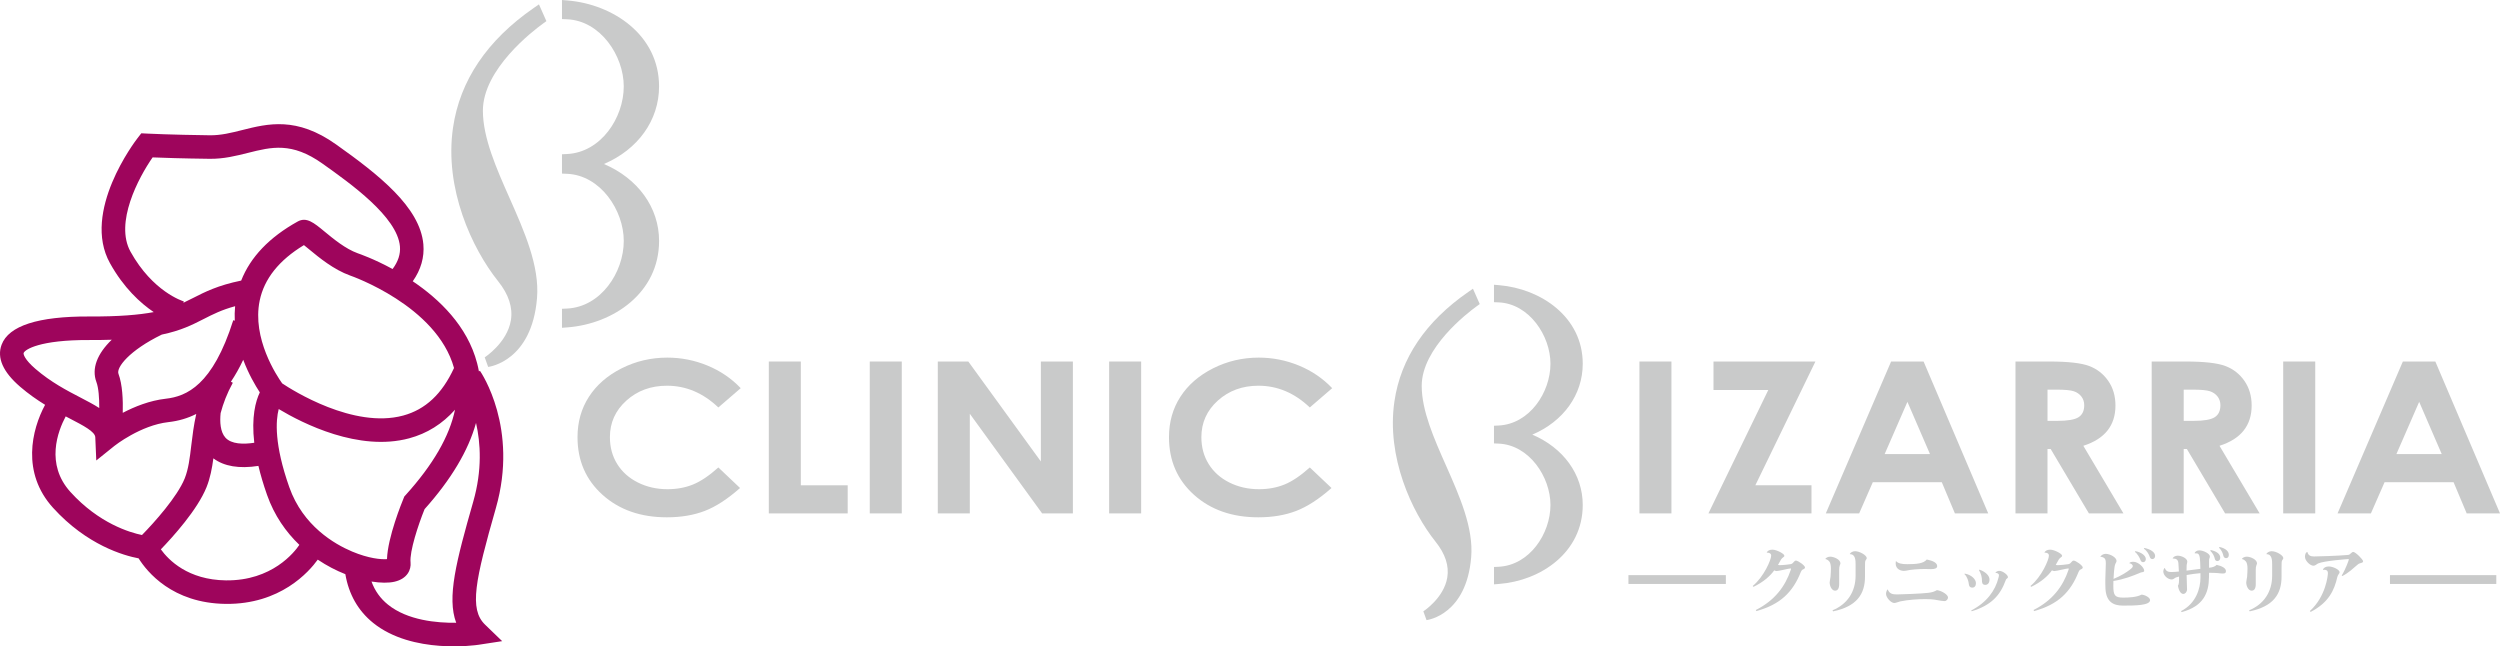 <?xml version="1.0" encoding="iso-8859-1"?>
<!-- Generator: Adobe Illustrator 24.0.1, SVG Export Plug-In . SVG Version: 6.00 Build 0)  -->
<svg version="1.1" id="&#x30EC;&#x30A4;&#x30E4;&#x30FC;_1"
	 xmlns="http://www.w3.org/2000/svg" xmlns:xlink="http://www.w3.org/1999/xlink" x="0px" y="0px" viewBox="0 0 299.828 77.516"
	 style="enable-background:new 0 0 299.828 77.516;" xml:space="preserve">
<g>
	<g>
		<path style="fill:#C9CACA;" d="M72.426,19.668c4.074-1.73,6.617-5.231,6.617-9.304c0-6.159-5.516-9.847-10.964-10.307L67.398,0
			v2.288L68,2.312c4.012,0.164,6.808,4.375,6.808,8.051c0,3.761-2.736,7.917-6.811,8.11l-0.598,0.028v2.319l0.602,0.025
			c4.012,0.164,6.808,4.375,6.808,8.051c0,3.761-2.736,7.917-6.811,8.11L67.4,37.033v2.28l0.676-0.052
			c5.45-0.422,10.969-4.118,10.969-10.366C79.043,24.877,76.5,21.402,72.426,19.668z"/>
		<path style="fill:#C9CACA;" d="M65.118,2.833l0.412-0.299L65.323,2.07l-0.378-0.854l-0.308-0.692l-0.623,0.431
			c-5.6,3.876-8.856,8.705-9.683,14.355c-1.064,7.275,2.254,14.475,5.419,18.43c1.259,1.575,1.771,3.146,1.521,4.67
			c-0.441,2.689-3.112,4.428-3.14,4.446l0.415,1.15c0.213-0.027,5.234-0.74,5.859-8.245c0.321-3.854-1.518-8.004-3.296-12.017
			c-1.571-3.545-3.195-7.21-3.195-10.467C57.914,8.3,63.915,3.703,65.118,2.833z"/>
	</g>
	<path style="fill:#9E055C;" d="M59.472,60.93c2.739-9.576-1.725-16.19-1.916-16.467l-0.117,0.082
		c-0.061-0.331-0.132-0.658-0.217-0.984c-1.162-4.46-4.534-7.682-7.718-9.827c0.98-1.396,1.406-2.882,1.271-4.435
		c-0.394-4.468-5.386-8.368-10.468-11.979c-4.734-3.364-8.197-2.492-11.25-1.724c-1.316,0.331-2.557,0.643-3.879,0.628
		c-4.678-0.058-7.468-0.199-7.495-0.201l-0.736-0.037l-0.452,0.583c-0.276,0.357-6.734,8.816-3.309,14.986
		c1.652,2.975,3.653,4.794,5.252,5.875c-1.773,0.335-4.18,0.542-7.747,0.526C4.575,37.93,1.043,39.07,0.193,41.342
		c-0.586,1.569,0.161,3.265,2.22,5.038c1.007,0.866,2.021,1.57,2.995,2.17c-1.607,2.971-2.864,8.144,0.955,12.353
		c4.069,4.487,8.502,5.73,10.26,6.061c1.004,1.605,4.04,5.382,10.434,5.461c6.558,0.08,9.997-3.843,11.051-5.308
		c1.091,0.734,2.218,1.313,3.31,1.744c0.413,2.425,1.532,4.39,3.341,5.848c4.691,3.781,12.327,2.666,12.649,2.616l2.816-0.431
		l-2.048-1.979C56.24,73.049,56.995,69.596,59.472,60.93z M54.451,44.135c-1.432,3.113-3.428,4.98-6.102,5.704
		c-5.946,1.61-13.294-3.05-14.506-3.859c-0.64-0.895-3.631-5.389-2.701-9.919c0.536-2.618,2.321-4.857,5.309-6.665
		c0.2,0.157,0.436,0.353,0.646,0.526c1.162,0.961,2.919,2.413,4.896,3.124v-0.001C42.096,33.082,52.385,36.656,54.451,44.135z
		 M26.46,49.546c0.309-1.157,0.759-2.361,1.462-3.64l-0.229-0.125c0.525-0.781,1.018-1.653,1.477-2.63
		c0.646,1.714,1.454,3.091,1.99,3.908c-0.504,1.048-1.023,2.944-0.666,6.042c-1.306,0.197-2.745,0.18-3.46-0.616
		C26.417,51.799,26.352,50.599,26.46,49.546z M15.654,30.186c-1.923-3.463,0.954-8.876,2.649-11.31
		c1.144,0.047,3.524,0.13,6.841,0.17c1.689,0.021,3.169-0.353,4.602-0.712c2.819-0.71,5.254-1.323,8.927,1.287
		c3.359,2.387,8.98,6.381,9.292,9.924c0.08,0.928-0.212,1.823-0.881,2.719c-2.244-1.222-4.004-1.83-4.189-1.892
		c-1.462-0.526-2.929-1.739-4.001-2.625c-1.238-1.024-2.134-1.765-3.192-1.179c-3.398,1.886-5.667,4.264-6.775,7.083
		c-2.8,0.572-4.362,1.369-5.763,2.084c-0.382,0.196-0.764,0.39-1.168,0.576l0.047-0.164l0.009,0.004
		C21.901,36.106,18.316,34.979,15.654,30.186z M19.409,40.126c2.302-0.479,3.649-1.168,5.038-1.876
		c1.085-0.554,2.129-1.085,3.75-1.527c-0.056,0.589-0.067,1.169-0.04,1.738l-0.182-0.057c-2.466,7.815-5.618,9.136-8.089,9.414
		c-1.942,0.219-3.76,0.956-5.165,1.694c0.041-1.514-0.032-3.392-0.516-4.686C13.929,44.083,15.489,42.033,19.409,40.126z
		 M4.254,44.242c-1.316-1.133-1.469-1.775-1.418-1.91c0.154-0.411,1.924-1.576,7.843-1.551c0.986,0.005,1.888-0.01,2.723-0.036
		c-1.748,1.688-2.439,3.46-1.841,5.067c0.266,0.711,0.351,1.919,0.344,3.124c-0.663-0.429-1.422-0.825-2.219-1.239
		C8.009,46.827,6.11,45.84,4.254,44.242z M17.027,64.166c-1.424-0.292-5.15-1.383-8.574-5.157c-3.029-3.34-1.518-7.299-0.573-9.071
		c0.171,0.091,0.342,0.18,0.506,0.265c1.616,0.84,3.012,1.563,3.042,2.237l0.119,2.787l2.174-1.749
		c0.029-0.025,3.132-2.478,6.481-2.854c1.203-0.135,2.313-0.46,3.335-0.979c-0.307,1.363-0.458,2.628-0.595,3.763
		c-0.18,1.523-0.337,2.84-0.791,3.973C21.264,59.583,18.496,62.671,17.027,64.166z M27.091,69.605
		c-4.545-0.057-6.87-2.431-7.8-3.721c1.435-1.486,4.389-4.747,5.478-7.452c0.443-1.106,0.659-2.259,0.822-3.461
		c1.28,0.962,3.091,1.266,5.401,0.905c0.252,1.06,0.591,2.221,1.04,3.492c0.871,2.468,2.262,4.438,3.872,5.979
		C35.331,66.195,32.642,69.674,27.091,69.605z M42.231,66.147c-2.11-0.889-5.896-3.072-7.535-7.717
		c-1.813-5.137-1.63-7.987-1.269-9.373c2.86,1.718,9.605,5.141,15.65,3.509c2.148-0.579,3.982-1.729,5.493-3.428
		c-0.656,3.176-2.633,6.598-5.914,10.226l-0.164,0.181L48.4,59.77c-0.21,0.504-1.9,4.653-1.988,7.287
		C45.723,67.113,44.228,66.987,42.231,66.147z M54.712,74.69c-2.298,0.03-5.837-0.28-8.189-2.182
		c-0.914-0.739-1.564-1.655-1.97-2.763c1.101,0.177,2.054,0.18,2.739,0.026c1.575-0.353,2.032-1.467,1.946-2.311
		c-0.135-1.319,0.925-4.526,1.681-6.395c3.195-3.574,5.256-7.031,6.171-10.343c0.551,2.41,0.753,5.642-0.33,9.431
		C54.71,67.322,53.58,71.662,54.712,74.69z"/>
</g>
<g>
	<g>
		<g>
			<rect x="195.301" y="68.977" style="fill:#C9CACA;" width="11.683" height="1.059"/>
			<rect x="286.632" y="68.977" style="fill:#C9CACA;" width="12.752" height="1.059"/>
		</g>
		<g>
			<path style="fill:#C9CACA;" d="M210.203,70.279c1.355-1.113,2.214-3.16,2.214-3.627c0-0.094,0-0.375-0.538-0.375
				c0.073-0.203,0.335-0.357,0.681-0.357c0.521,0,1.438,0.502,1.438,0.714c0,0.104-0.042,0.153-0.137,0.203
				c-0.056,0.027-0.224,0.197-0.26,0.264c-0.101,0.195-0.261,0.485-0.361,0.646c0.032,0.018,0.127,0.034,0.16,0.034
				c0.461,0,1.144-0.086,1.328-0.118c0.151-0.025,0.237-0.076,0.329-0.189c0.092-0.109,0.219-0.245,0.32-0.245
				c0.269,0,1.101,0.595,1.101,0.824c0,0.11-0.083,0.17-0.278,0.256c-0.083,0.032-0.175,0.16-0.225,0.288
				c-0.959,2.43-2.475,3.908-5.334,4.689l-0.068-0.126c2.273-1.148,3.525-2.822,4.197-4.819c0.019-0.05,0.027-0.093,0.027-0.118
				c0-0.035-0.017-0.051-0.052-0.051c-0.201,0-1.405,0.314-1.675,0.314c-0.092,0-0.201-0.034-0.284-0.085
				c-0.497,0.696-1.337,1.426-2.489,1.979L210.203,70.279z"/>
			<path style="fill:#C9CACA;" d="M220.575,70.049c0,0.545-0.184,0.791-0.497,0.791c-0.379,0-0.645-0.536-0.645-0.986
				c0-0.161,0.083-0.45,0.106-0.688c0.026-0.246,0.045-0.874,0.045-0.978c0-0.34-0.045-0.56-0.127-0.746
				c-0.065-0.152-0.32-0.366-0.521-0.391l-0.009-0.041c0.067-0.112,0.305-0.248,0.571-0.248c0.447,0,1.229,0.339,1.229,0.807
				c0,0.052-0.041,0.137-0.083,0.255c-0.051,0.144-0.068,0.306-0.068,0.526v1.699C220.576,70.049,220.575,70.049,220.575,70.049z
				 M221.854,66.429c0.082-0.159,0.337-0.322,0.621-0.322c0.58,0,1.406,0.503,1.406,0.824c0,0.111-0.083,0.17-0.136,0.264
				c-0.042,0.069-0.065,0.195-0.065,0.279c0,0.248-0.009,0.35-0.009,0.646v1.039c0,2.106-1.001,3.575-3.828,4.162l-0.067-0.128
				c1.781-0.723,2.767-2.242,2.767-4.145v-1.333c0-0.477,0-1.267-0.681-1.249L221.854,66.429z"/>
			<path style="fill:#C9CACA;" d="M227.507,71.291c0.386,0,3.028-0.094,3.774-0.194c0.455-0.061,0.692-0.138,1.018-0.322
				c0.59,0.075,1.33,0.55,1.33,0.882c0,0.204-0.201,0.434-0.412,0.434c-0.429,0-1.137-0.204-1.667-0.221
				c-0.201-0.009-0.411-0.018-0.645-0.018c-0.909,0-2.027,0.075-3.004,0.272c-0.211,0.043-0.521,0.195-0.723,0.195
				c-0.379,0-0.986-0.639-0.986-1.104c0-0.23,0.137-0.527,0.205-0.527C226.599,71.215,226.984,71.291,227.507,71.291z
				 M227.398,67.297c0.242,0.272,0.663,0.366,1.338,0.366c1.109,0,1.96-0.076,2.345-0.562c0.758,0.152,1.255,0.409,1.246,0.799
				c0,0.246-0.252,0.357-0.731,0.357c-0.103,0-0.599-0.018-0.716-0.018c-0.791,0-1.731,0.069-2.289,0.204
				c-0.082,0.018-0.178,0.025-0.26,0.025c-0.296,0-0.982-0.152-0.982-0.9c0-0.102,0.015-0.204,0.023-0.264L227.398,67.297z"/>
			<path style="fill:#C9CACA;" d="M235.629,68.792c0.794,0.128,1.348,0.682,1.348,1.148c0,0.34-0.175,0.536-0.444,0.536
				c-0.236,0-0.379-0.137-0.405-0.4c-0.033-0.348-0.184-0.9-0.53-1.223L235.629,68.792z M239.315,68.682
				c0.086-0.129,0.278-0.22,0.456-0.22c0.42,0,1.043,0.483,1.043,0.754c0,0.095-0.069,0.127-0.16,0.205
				c-0.042,0.025-0.075,0.084-0.11,0.179c-0.662,1.818-1.74,2.998-4.079,3.712l-0.05-0.102c1.823-0.935,2.887-2.353,3.271-3.942
				c0.027-0.085,0.051-0.195,0.051-0.281c0-0.186-0.201-0.279-0.412-0.279L239.315,68.682z M237.406,68.317
				c0.732,0.263,1.196,0.722,1.196,1.181c0,0.426-0.205,0.646-0.515,0.646c-0.388,0-0.388-0.348-0.388-0.519
				c0-0.372-0.093-0.816-0.361-1.249L237.406,68.317z"/>
			<path style="fill:#C9CACA;" d="M243.512,70.279c1.356-1.113,2.215-3.16,2.215-3.627c0-0.094,0-0.375-0.539-0.375
				c0.074-0.203,0.337-0.357,0.681-0.357c0.521,0,1.439,0.502,1.439,0.714c0,0.104-0.042,0.153-0.137,0.203
				c-0.059,0.027-0.225,0.197-0.26,0.264c-0.102,0.195-0.262,0.485-0.361,0.646c0.032,0.018,0.126,0.034,0.16,0.034
				c0.461,0,1.143-0.086,1.328-0.118c0.151-0.025,0.237-0.076,0.329-0.189c0.092-0.109,0.219-0.245,0.319-0.245
				c0.27,0,1.101,0.595,1.101,0.824c0,0.11-0.082,0.17-0.277,0.256c-0.083,0.032-0.175,0.16-0.229,0.288
				c-0.956,2.43-2.472,3.908-5.33,4.689l-0.069-0.126c2.27-1.148,3.525-2.822,4.198-4.819c0.018-0.05,0.026-0.093,0.026-0.118
				c0-0.035-0.018-0.051-0.051-0.051c-0.203,0-1.406,0.314-1.675,0.314c-0.092,0-0.201-0.034-0.285-0.085
				c-0.496,0.696-1.337,1.426-2.491,1.979L243.512,70.279z"/>
			<path style="fill:#C9CACA;" d="M255.383,67.517c0.059-0.093,0.275-0.144,0.461-0.144c0.631,0,1.311,0.706,1.311,1.07
				c0,0.213-0.242,0.145-0.461,0.238c-0.9,0.391-2.02,0.815-3.23,0.994c-0.009,0.212-0.009,0.407-0.009,0.585
				c0,1.149,0.178,1.412,1.192,1.412c0.641,0,1.617-0.043,2.188-0.356c0.337,0,1.027,0.322,1.027,0.652
				c0,0.647-1.776,0.663-3.248,0.663c-1.21,0-2.01-0.491-2.102-2.013c-0.018-0.298-0.018-0.723-0.018-1.105
				c0-0.279,0.06-1.641,0.06-1.945c0-0.381-0.06-0.559-0.211-0.653c-0.142-0.094-0.287-0.146-0.438-0.128l-0.009-0.009
				c0.06-0.153,0.338-0.356,0.624-0.356c0.571,0,1.32,0.442,1.32,0.848c0,0.12-0.095,0.247-0.136,0.342
				c-0.159,0.297-0.211,1.513-0.226,1.817c0.797-0.321,1.536-0.773,1.96-1.104c0.267-0.214,0.352-0.307,0.352-0.452
				c0-0.109-0.192-0.313-0.402-0.313L255.383,67.517z M256.096,66.099c0.707,0.128,1.255,0.535,1.255,0.952
				c0,0.23-0.146,0.373-0.329,0.373c-0.117,0-0.26-0.076-0.318-0.272c-0.069-0.221-0.361-0.764-0.667-0.959L256.096,66.099z
				 M257.173,65.716c0.781,0.161,1.294,0.52,1.294,0.961c0,0.229-0.151,0.374-0.335,0.374c-0.118,0-0.254-0.068-0.311-0.272
				c-0.068-0.238-0.337-0.755-0.707-0.968L257.173,65.716z"/>
			<path style="fill:#C9CACA;" d="M263.212,66.354c0-0.161,0.251-0.348,0.545-0.348c0.515,0,1.278,0.398,1.278,0.731
				c0,0.1-0.033,0.169-0.068,0.254c-0.032,0.084-0.032,0.136-0.032,0.33v0.772c0.394-0.041,0.732-0.142,0.909-0.348
				c0.612,0.136,1.116,0.383,1.116,0.748c0,0.221-0.101,0.29-0.377,0.29c-0.153,0-0.354-0.019-0.621-0.052
				c-0.187-0.018-0.716-0.043-1.027-0.033c-0.009,0.16-0.009,0.357-0.009,0.553c-0.026,1.867-0.663,3.457-3.276,4.161l-0.077-0.118
				c1.809-0.925,2.33-2.726,2.33-4.009V68.74c-0.539,0.043-1.069,0.118-1.659,0.221c0,0.254,0.051,1.486,0.051,1.767
				c0,0.188-0.185,0.502-0.447,0.502c-0.242,0-0.521-0.263-0.645-0.977c0.133-0.221,0.133-0.416,0.133-1.105
				c-0.21,0.052-0.438,0.103-0.598,0.245c-0.074,0.069-0.184,0.103-0.284,0.103c-0.456,0-1.01-0.468-1.01-0.977
				c0-0.111,0.06-0.29,0.134-0.384l0.05-0.008c0.153,0.4,0.421,0.476,0.776,0.476c0.174,0,0.695-0.025,0.914-0.061
				c-0.015-0.39-0.033-0.703-0.06-0.984c-0.032-0.425-0.242-0.577-0.672-0.577l-0.015-0.033c0.074-0.137,0.284-0.306,0.604-0.306
				c0.452,0,1.151,0.314,1.151,0.721c0,0.109-0.051,0.229-0.077,0.393c-0.007,0.084-0.016,0.491-0.016,0.678
				c0.59-0.068,1.229-0.169,1.658-0.212c-0.026-1.172-0.042-1.589-0.245-1.784c-0.093-0.076-0.176-0.076-0.43-0.076L263.212,66.354z
				 M265.145,65.965c0.781,0.177,1.134,0.516,1.134,0.933c0,0.229-0.16,0.392-0.344,0.392c-0.117,0-0.268-0.052-0.31-0.275
				c-0.052-0.277-0.228-0.661-0.548-0.966L265.145,65.965z M266.197,65.599c0.707,0.16,1.109,0.508,1.109,0.948
				c0,0.274-0.151,0.393-0.337,0.393c-0.119,0-0.267-0.085-0.312-0.271c-0.059-0.264-0.184-0.655-0.53-0.986L266.197,65.599z"/>
			<path style="fill:#C9CACA;" d="M270.536,70.049c0,0.545-0.184,0.791-0.498,0.791c-0.378,0-0.645-0.536-0.645-0.986
				c0-0.161,0.082-0.45,0.107-0.688c0.027-0.246,0.045-0.874,0.045-0.978c0-0.34-0.045-0.56-0.128-0.746
				c-0.067-0.152-0.319-0.366-0.521-0.391l-0.009-0.041c0.069-0.112,0.303-0.248,0.571-0.248c0.448,0,1.229,0.339,1.229,0.807
				c0,0.052-0.042,0.137-0.083,0.255c-0.054,0.144-0.068,0.306-0.068,0.526L270.536,70.049L270.536,70.049z M271.814,66.429
				c0.083-0.159,0.335-0.322,0.622-0.322c0.58,0,1.403,0.503,1.403,0.824c0,0.111-0.084,0.17-0.134,0.264
				c-0.041,0.069-0.067,0.195-0.067,0.279c0,0.248-0.009,0.35-0.009,0.646v1.039c0,2.106-1.001,3.575-3.825,4.162l-0.067-0.128
				c1.781-0.723,2.764-2.242,2.764-4.145v-1.333c0-0.477,0-1.267-0.678-1.249L271.814,66.429z"/>
			<path style="fill:#C9CACA;" d="M280.846,69.023c0.535-0.894,0.855-1.888,0.855-1.922c0-0.041-0.041-0.05-0.082-0.05
				c-0.017,0-2.901,0.202-3.609,0.526c-0.192,0.094-0.328,0.271-0.563,0.271c-0.378,0-1.009-0.584-1.009-1.069
				c0-0.238,0.06-0.484,0.245-0.577l0.048,0.008c0.101,0.4,0.361,0.528,0.79,0.528c0.415,0,2.955-0.079,3.952-0.173
				c0.254-0.018,0.287-0.033,0.43-0.169c0.109-0.102,0.236-0.203,0.322-0.203c0.267,0,1.184,0.908,1.184,1.121
				c0,0.171-0.204,0.196-0.379,0.246c-0.178,0.052-0.277,0.154-0.394,0.255c-0.405,0.34-0.985,0.91-1.726,1.274L280.846,69.023z
				 M278.589,68.317c0.078-0.223,0.338-0.382,0.708-0.382c0.486,0,1.294,0.382,1.294,0.688c0,0.067-0.033,0.143-0.083,0.194
				c-0.068,0.069-0.169,0.291-0.188,0.375c-0.369,1.648-1.073,3.093-3.202,4.197l-0.092-0.111c1.924-1.74,2.161-4.282,2.161-4.527
				c0-0.12,0-0.416-0.43-0.416c-0.059,0-0.108,0.007-0.16,0.016L278.589,68.317z"/>
		</g>
	</g>
	<g>
		<g>
			<path style="fill:#C9CACA;" d="M183.772,52.127c3.721-1.583,6.048-4.782,6.048-8.503c0-5.631-5.042-9-10.021-9.421l-0.624-0.053
				v2.092l0.55,0.022c3.668,0.151,6.223,4,6.223,7.359c0,3.437-2.501,7.234-6.225,7.411l-0.547,0.025v2.12l0.55,0.024
				c3.668,0.149,6.223,3.997,6.223,7.356c0,3.438-2.501,7.237-6.225,7.415l-0.547,0.025v2.084l0.618-0.05
				c4.982-0.385,10.026-3.763,10.026-9.475C189.82,56.886,187.493,53.712,183.772,52.127z"/>
			<path style="fill:#C9CACA;" d="M177.091,36.738l0.376-0.273l-0.189-0.423l-0.344-0.781l-0.281-0.634l-0.571,0.394
				c-5.114,3.543-8.094,7.957-8.848,13.121c-0.974,6.648,2.06,13.228,4.949,16.845c1.151,1.438,1.622,2.876,1.392,4.268
				c-0.402,2.458-2.845,4.047-2.871,4.063l0.381,1.052c0.196-0.023,4.784-0.678,5.355-7.536c0.296-3.523-1.386-7.316-3.011-10.983
				c-1.439-3.24-2.922-6.59-2.922-9.565C170.507,41.736,175.993,37.534,177.091,36.738z"/>
		</g>
		<path style="fill:#C9CACA;" d="M88.835,46.553l-2.683,2.315c-1.826-1.739-3.879-2.608-6.159-2.608c-1.927,0-3.55,0.593-4.866,1.78
			c-1.321,1.187-1.979,2.648-1.979,4.387c0,1.212,0.292,2.287,0.876,3.227c0.585,0.939,1.411,1.677,2.479,2.213
			c1.065,0.534,2.253,0.804,3.559,0.804c1.112,0,2.131-0.189,3.051-0.563c0.924-0.375,1.936-1.057,3.04-2.046l2.602,2.466
			c-1.492,1.32-2.902,2.236-4.232,2.747c-1.327,0.511-2.843,0.767-4.547,0.767c-3.14,0-5.711-0.9-7.712-2.696
			c-2.001-1.799-3.002-4.102-3.002-6.912c0-1.817,0.455-3.434,1.368-4.847c0.91-1.413,2.216-2.549,3.914-3.409
			c1.699-0.858,3.529-1.289,5.487-1.289c1.667,0,3.272,0.318,4.814,0.953C86.389,44.478,87.719,45.382,88.835,46.553z"/>
		<path style="fill:#C9CACA;" d="M92.204,43.357h3.839v14.845h5.621v3.371h-9.46V43.357z"/>
		<path style="fill:#C9CACA;" d="M104.311,43.357h3.839v18.216h-3.839V43.357z"/>
		<path style="fill:#C9CACA;" d="M112.47,43.357h3.66l8.703,11.987V43.357h3.839v18.216h-3.688l-8.673-11.949v11.949h-3.841V43.357z
			"/>
		<path style="fill:#C9CACA;" d="M133.021,43.357h3.839v18.216h-3.839V43.357z"/>
		<path style="fill:#C9CACA;" d="M159.771,46.553l-2.685,2.315c-1.823-1.739-3.878-2.608-6.159-2.608
			c-1.925,0-3.547,0.593-4.867,1.78c-1.317,1.187-1.978,2.648-1.978,4.387c0,1.212,0.293,2.287,0.877,3.227
			c0.582,0.939,1.408,1.677,2.478,2.213c1.068,0.534,2.255,0.804,3.561,0.804c1.109,0,2.128-0.189,3.052-0.563
			c0.921-0.375,1.933-1.057,3.037-2.046l2.603,2.466c-1.492,1.32-2.904,2.236-4.234,2.747c-1.325,0.511-2.841,0.767-4.543,0.767
			c-3.144,0-5.713-0.9-7.714-2.696c-2.001-1.799-3.001-4.102-3.001-6.912c0-1.817,0.455-3.434,1.367-4.847
			c0.911-1.413,2.214-2.549,3.913-3.409c1.698-0.858,3.528-1.289,5.487-1.289c1.668,0,3.271,0.318,4.816,0.953
			C157.324,44.478,158.653,45.382,159.771,46.553z"/>
		<path style="fill:#C9CACA;" d="M196.619,43.357h3.839v18.216h-3.839V43.357z"/>
		<path style="fill:#C9CACA;" d="M205.501,43.357h12.224l-7.206,14.845h6.734v3.371h-12.36l7.178-14.797h-6.569L205.501,43.357
			L205.501,43.357z"/>
		<path style="fill:#C9CACA;" d="M226.803,43.357h3.895l7.753,18.216h-3.996l-1.575-3.745h-8.27l-1.639,3.745h-4L226.803,43.357z
			 M228.759,48.194l-2.729,6.262h5.435L228.759,48.194z"/>
		<path style="fill:#C9CACA;" d="M241.722,43.357h4.075c2.23,0,3.819,0.18,4.767,0.54c0.944,0.357,1.704,0.955,2.282,1.786
			c0.577,0.833,0.864,1.817,0.864,2.956c0,1.196-0.319,2.196-0.962,3.001c-0.64,0.805-1.604,1.413-2.892,1.824l4.812,8.108h-4.142
			l-4.588-7.726h-0.379v7.726h-3.839V43.357H241.722z M245.561,50.474h1.199c1.219,0,2.058-0.143,2.517-0.434
			c0.458-0.291,0.687-0.772,0.687-1.444c0-0.398-0.113-0.744-0.341-1.041c-0.225-0.292-0.529-0.504-0.912-0.633
			c-0.382-0.129-1.083-0.192-2.099-0.192h-1.051V50.474L245.561,50.474z"/>
		<path style="fill:#C9CACA;" d="M258.056,43.357h4.072c2.232,0,3.819,0.18,4.767,0.54c0.946,0.357,1.708,0.955,2.285,1.786
			c0.574,0.833,0.864,1.817,0.864,2.956c0,1.196-0.323,2.196-0.963,3.001c-0.639,0.805-1.604,1.413-2.894,1.824l4.815,8.108h-4.142
			l-4.588-7.726h-0.379v7.726h-3.839V43.357H258.056z M261.895,50.474h1.199c1.216,0,2.054-0.143,2.513-0.434
			c0.462-0.291,0.689-0.772,0.689-1.444c0-0.398-0.115-0.744-0.34-1.041c-0.228-0.292-0.53-0.504-0.915-0.633
			c-0.382-0.129-1.08-0.192-2.099-0.192h-1.048L261.895,50.474L261.895,50.474z"/>
		<path style="fill:#C9CACA;" d="M273.827,43.357h3.843v18.216h-3.843V43.357z"/>
		<path style="fill:#C9CACA;" d="M288.178,43.357h3.894l7.756,18.216h-3.995l-1.575-3.745h-8.271l-1.641,3.745h-3.999
			L288.178,43.357z M290.134,48.194l-2.73,6.262h5.436L290.134,48.194z"/>
	</g>
</g>
</svg>

